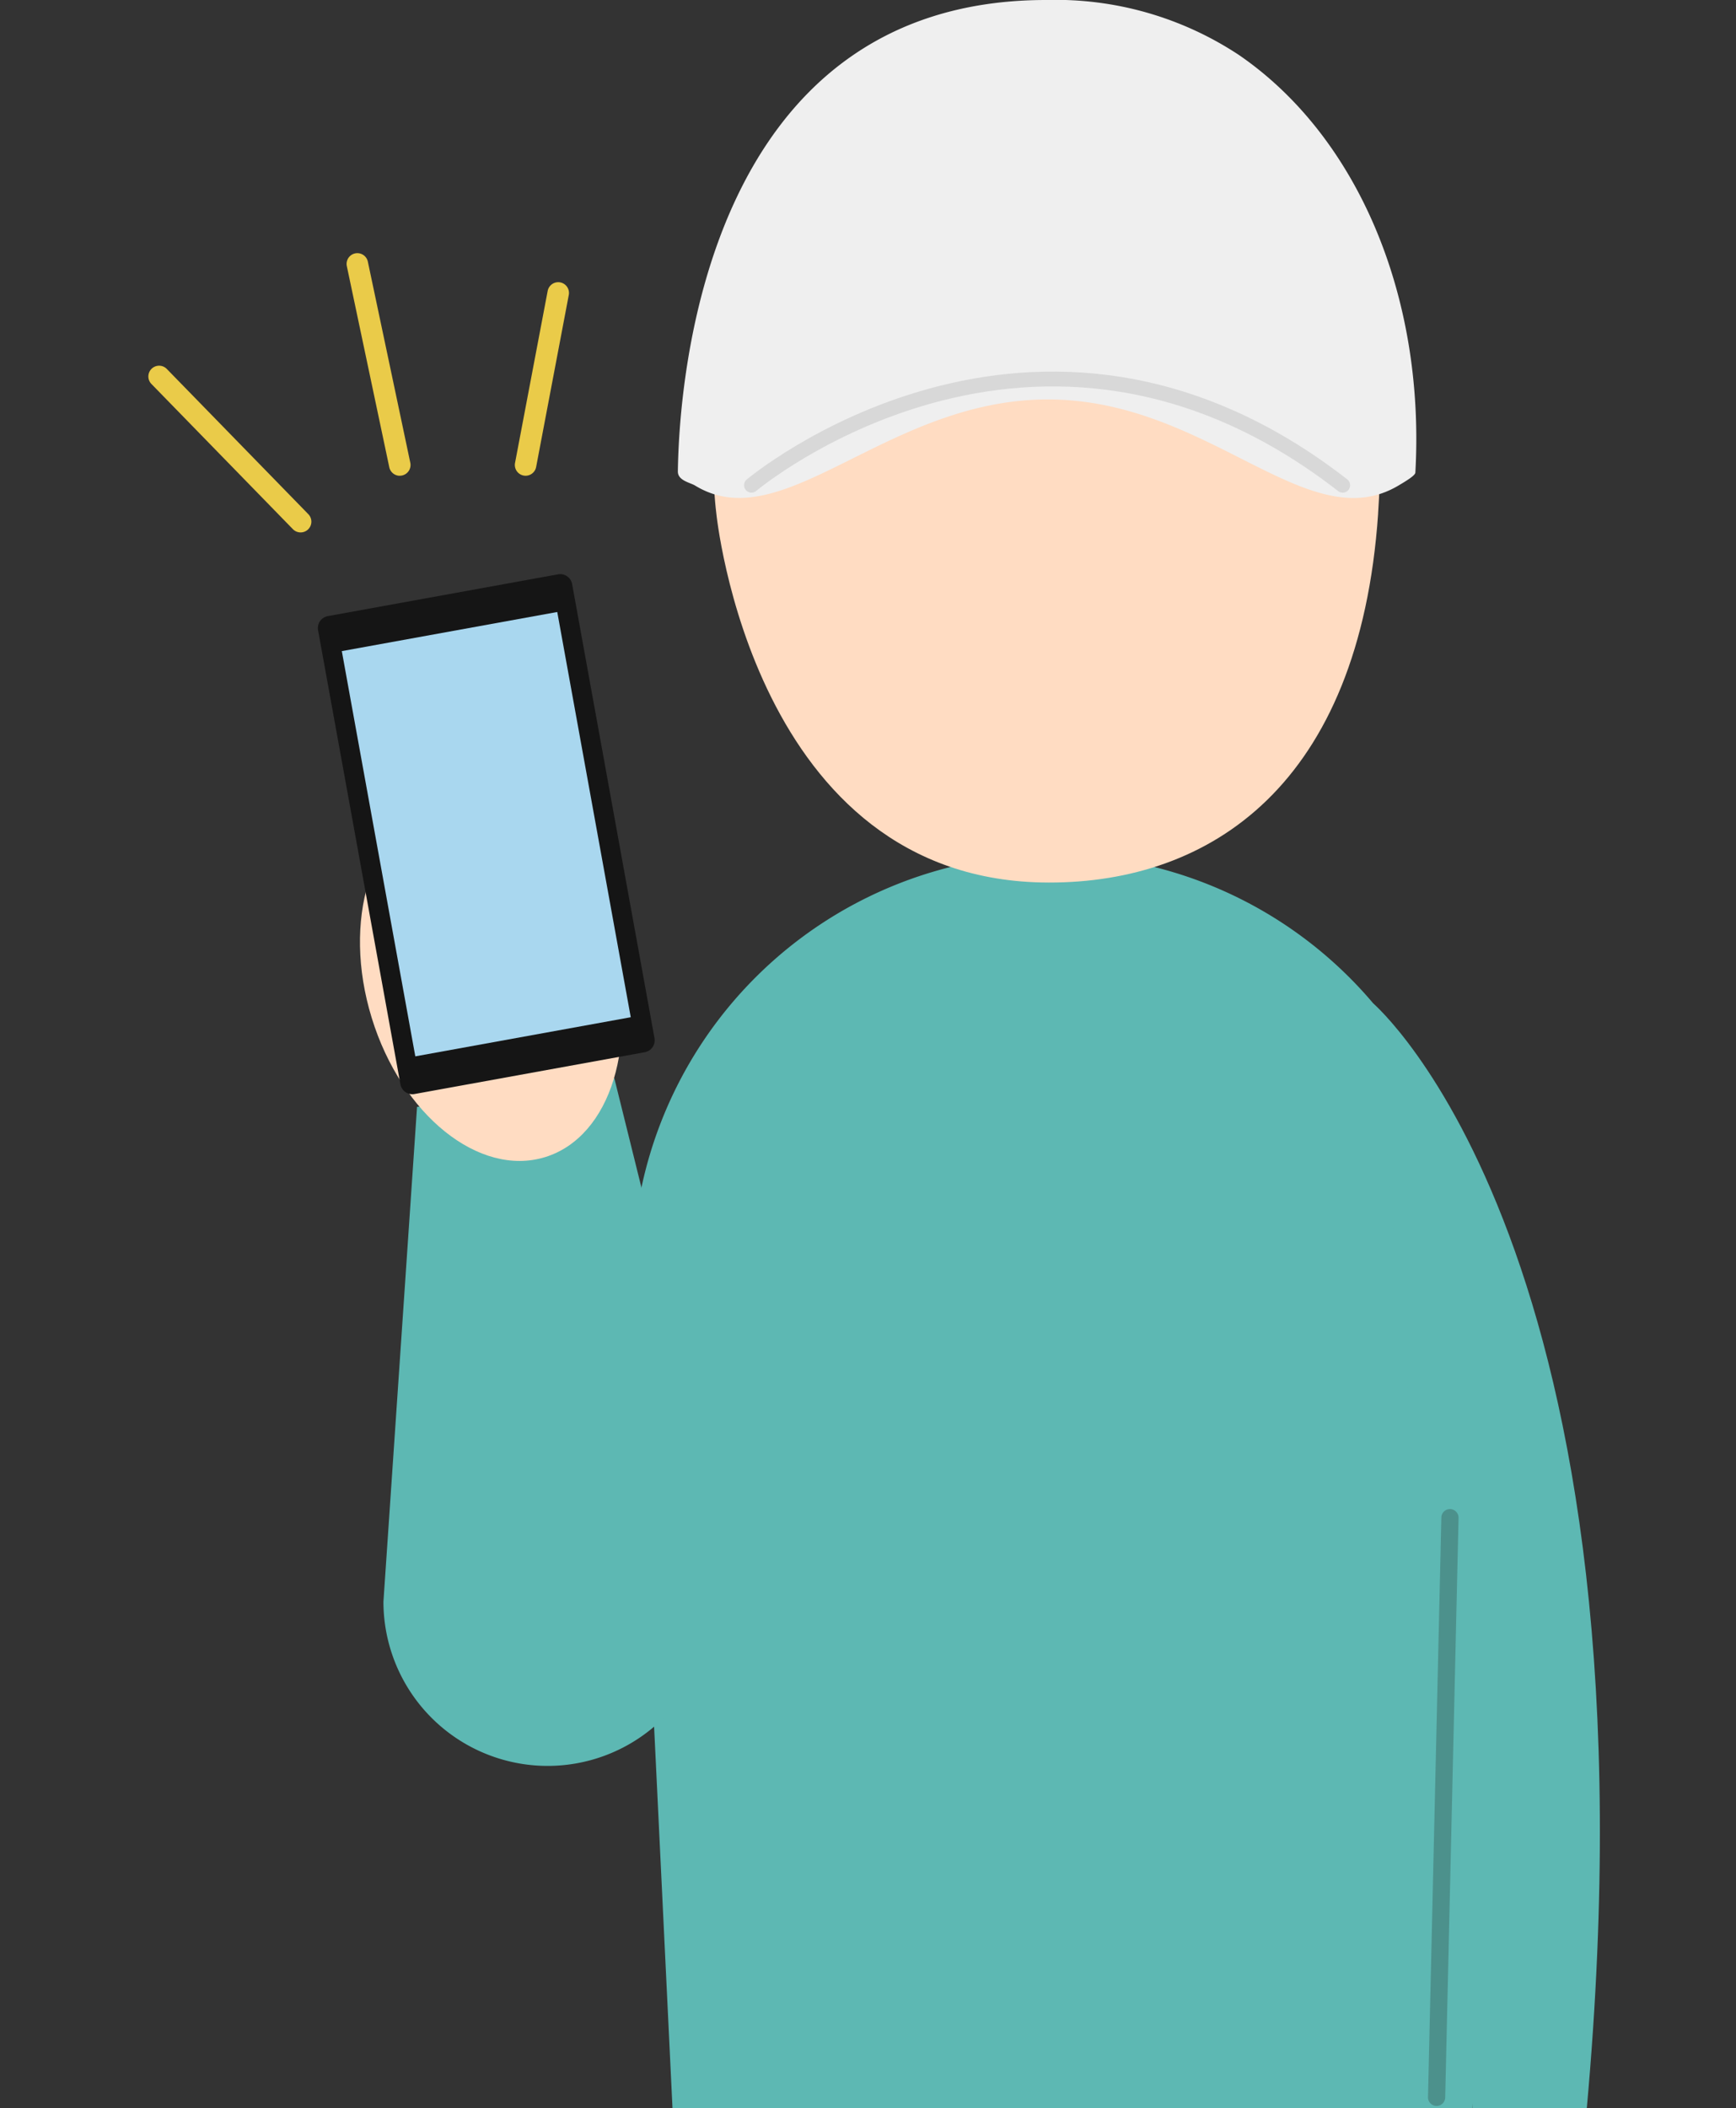 <svg xmlns="http://www.w3.org/2000/svg" xmlns:xlink="http://www.w3.org/1999/xlink" width="117" height="142" viewBox="0 0 117 142">
  <rect x="0" y="0" width="117" height="142" fill="#333333" stroke="none"/>
  <defs>
    <clipPath id="clip-path">
      <rect id="長方形_407996" data-name="長方形 407996" width="117" height="142" transform="translate(461 3445)" fill="#d3d3d3"/>
    </clipPath>
    <clipPath id="clip-path-2">
      <rect id="長方形_407998" data-name="長方形 407998" width="97.826" height="142" fill="none"/>
    </clipPath>
  </defs>
  <g id="マスクグループ_359" data-name="マスクグループ 359" transform="translate(-461 -3445)" clip-path="url(#clip-path)">
    <g id="グループ_124393" data-name="グループ 124393" transform="translate(471 3445)">
      <g id="グループ_124392" data-name="グループ 124392" clip-path="url(#clip-path-2)">
        <path id="パス_115761" data-name="パス 115761" d="M58.74,85.4a.725.725,0,0,1-.708-.575L55.171,71.28a.724.724,0,1,1,1.417-.3l2.861,13.543a.725.725,0,0,1-.709.874" transform="translate(-41.796 -53.353)" fill="#eacb49"/>
        <path id="パス_115762" data-name="パス 115762" d="M10.26,112.934a.723.723,0,0,1-.519-.218L.205,102.934a.724.724,0,1,1,1.037-1.011l9.537,9.781a.724.724,0,0,1-.519,1.23" transform="translate(0 -77.071)" fill="#eacb49"/>
        <path id="パス_115763" data-name="パス 115763" d="M102.695,91.518a.726.726,0,0,1-.712-.86l2.2-11.587a.724.724,0,1,1,1.423.27l-2.2,11.587a.725.725,0,0,1-.711.59" transform="translate(-77.272 -59.473)" fill="#eacb49"/>
        <path id="パス_115764" data-name="パス 115764" d="M191.288,322.071H137.367l-2.709-56.131a28.315,28.315,0,0,1,28.315-28.315h0a28.315,28.315,0,0,1,28.315,28.315Z" transform="translate(-102.043 -180.071)" fill="#5db8b3"/>
        <path id="パス_115765" data-name="パス 115765" d="M99.04,304.748l-15.823,4.163-2.258-9.1-13.294,1.939L65.4,335.077a11.066,11.066,0,0,0,21.487,3.72Z" transform="translate(-49.558 -227.192)" fill="#5db8b3"/>
        <path id="パス_115766" data-name="パス 115766" d="M71.359,246.812c-4.44,1.367-9.672-2.833-11.687-9.38s-.049-12.962,4.39-14.328,9.672,2.833,11.687,9.38.049,12.962-4.39,14.328" transform="translate(-44.62 -168.871)" fill="#ffdcc2"/>
        <path id="パス_115767" data-name="パス 115767" d="M201.935,52.679c-1.255,18.321-11.32,24.868-22.2,24.854-19.981-.027-22.409-24.913-22.409-24.913s-3.806-28.815,20.2-28.752c23.4.061,25.149,17.966,24.406,28.812" transform="translate(-119.054 -18.086)" fill="#ffdcc2"/>
        <path id="パス_115768" data-name="パス 115768" d="M69.192,191.869l-15.518,2.816a.816.816,0,0,1-.948-.657l-5.551-30.586a.816.816,0,0,1,.657-.948l15.518-2.816a.816.816,0,0,1,.948.657l5.551,30.586a.816.816,0,0,1-.657.948" transform="translate(-35.739 -120.993)" fill="#151515"/>
        <rect id="長方形_407997" data-name="長方形 407997" width="14.757" height="27.742" transform="translate(13.037 43.858) rotate(-10.286)" fill="#a9d7ef"/>
        <path id="パス_115769" data-name="パス 115769" d="M147.333,31.752c-.009.622.833.754,1.16.954,5.97,3.651,12.956-5.868,23.893-5.8,10.785.071,17.383,9.415,23.492,5.812.639-.377,1.149-.7,1.16-.886.669-11.988-3.966-22.69-11.877-28.119A22.4,22.4,0,0,0,172.149,0c-23.033,0-24.731,25.8-24.816,31.752" transform="translate(-111.648 0)" fill="#efefef"/>
        <path id="パス_115770" data-name="パス 115770" d="M340.829,279.05s19.608,16.778,14.395,74.413h-7.7Z" transform="translate(-258.279 -211.463)" fill="#5db8b3"/>
        <path id="パス_115771" data-name="パス 115771" d="M356.651,459.891h-.014a.58.58,0,0,1-.566-.593l.9-39.044a.579.579,0,0,1,.579-.566h.014a.579.579,0,0,1,.566.593l-.9,39.044a.58.58,0,0,1-.579.566" transform="translate(-269.829 -318.038)" fill="#4c918c"/>
        <path id="パス_115772" data-name="パス 115772" d="M167.816,112.56s19.133-16.1,39.847,0" transform="translate(-127.17 -79.876)" fill="none" stroke="#d8d8d8" stroke-linecap="round" stroke-miterlimit="10" stroke-width="1"/>
      </g>
    </g>
  </g>
</svg>

